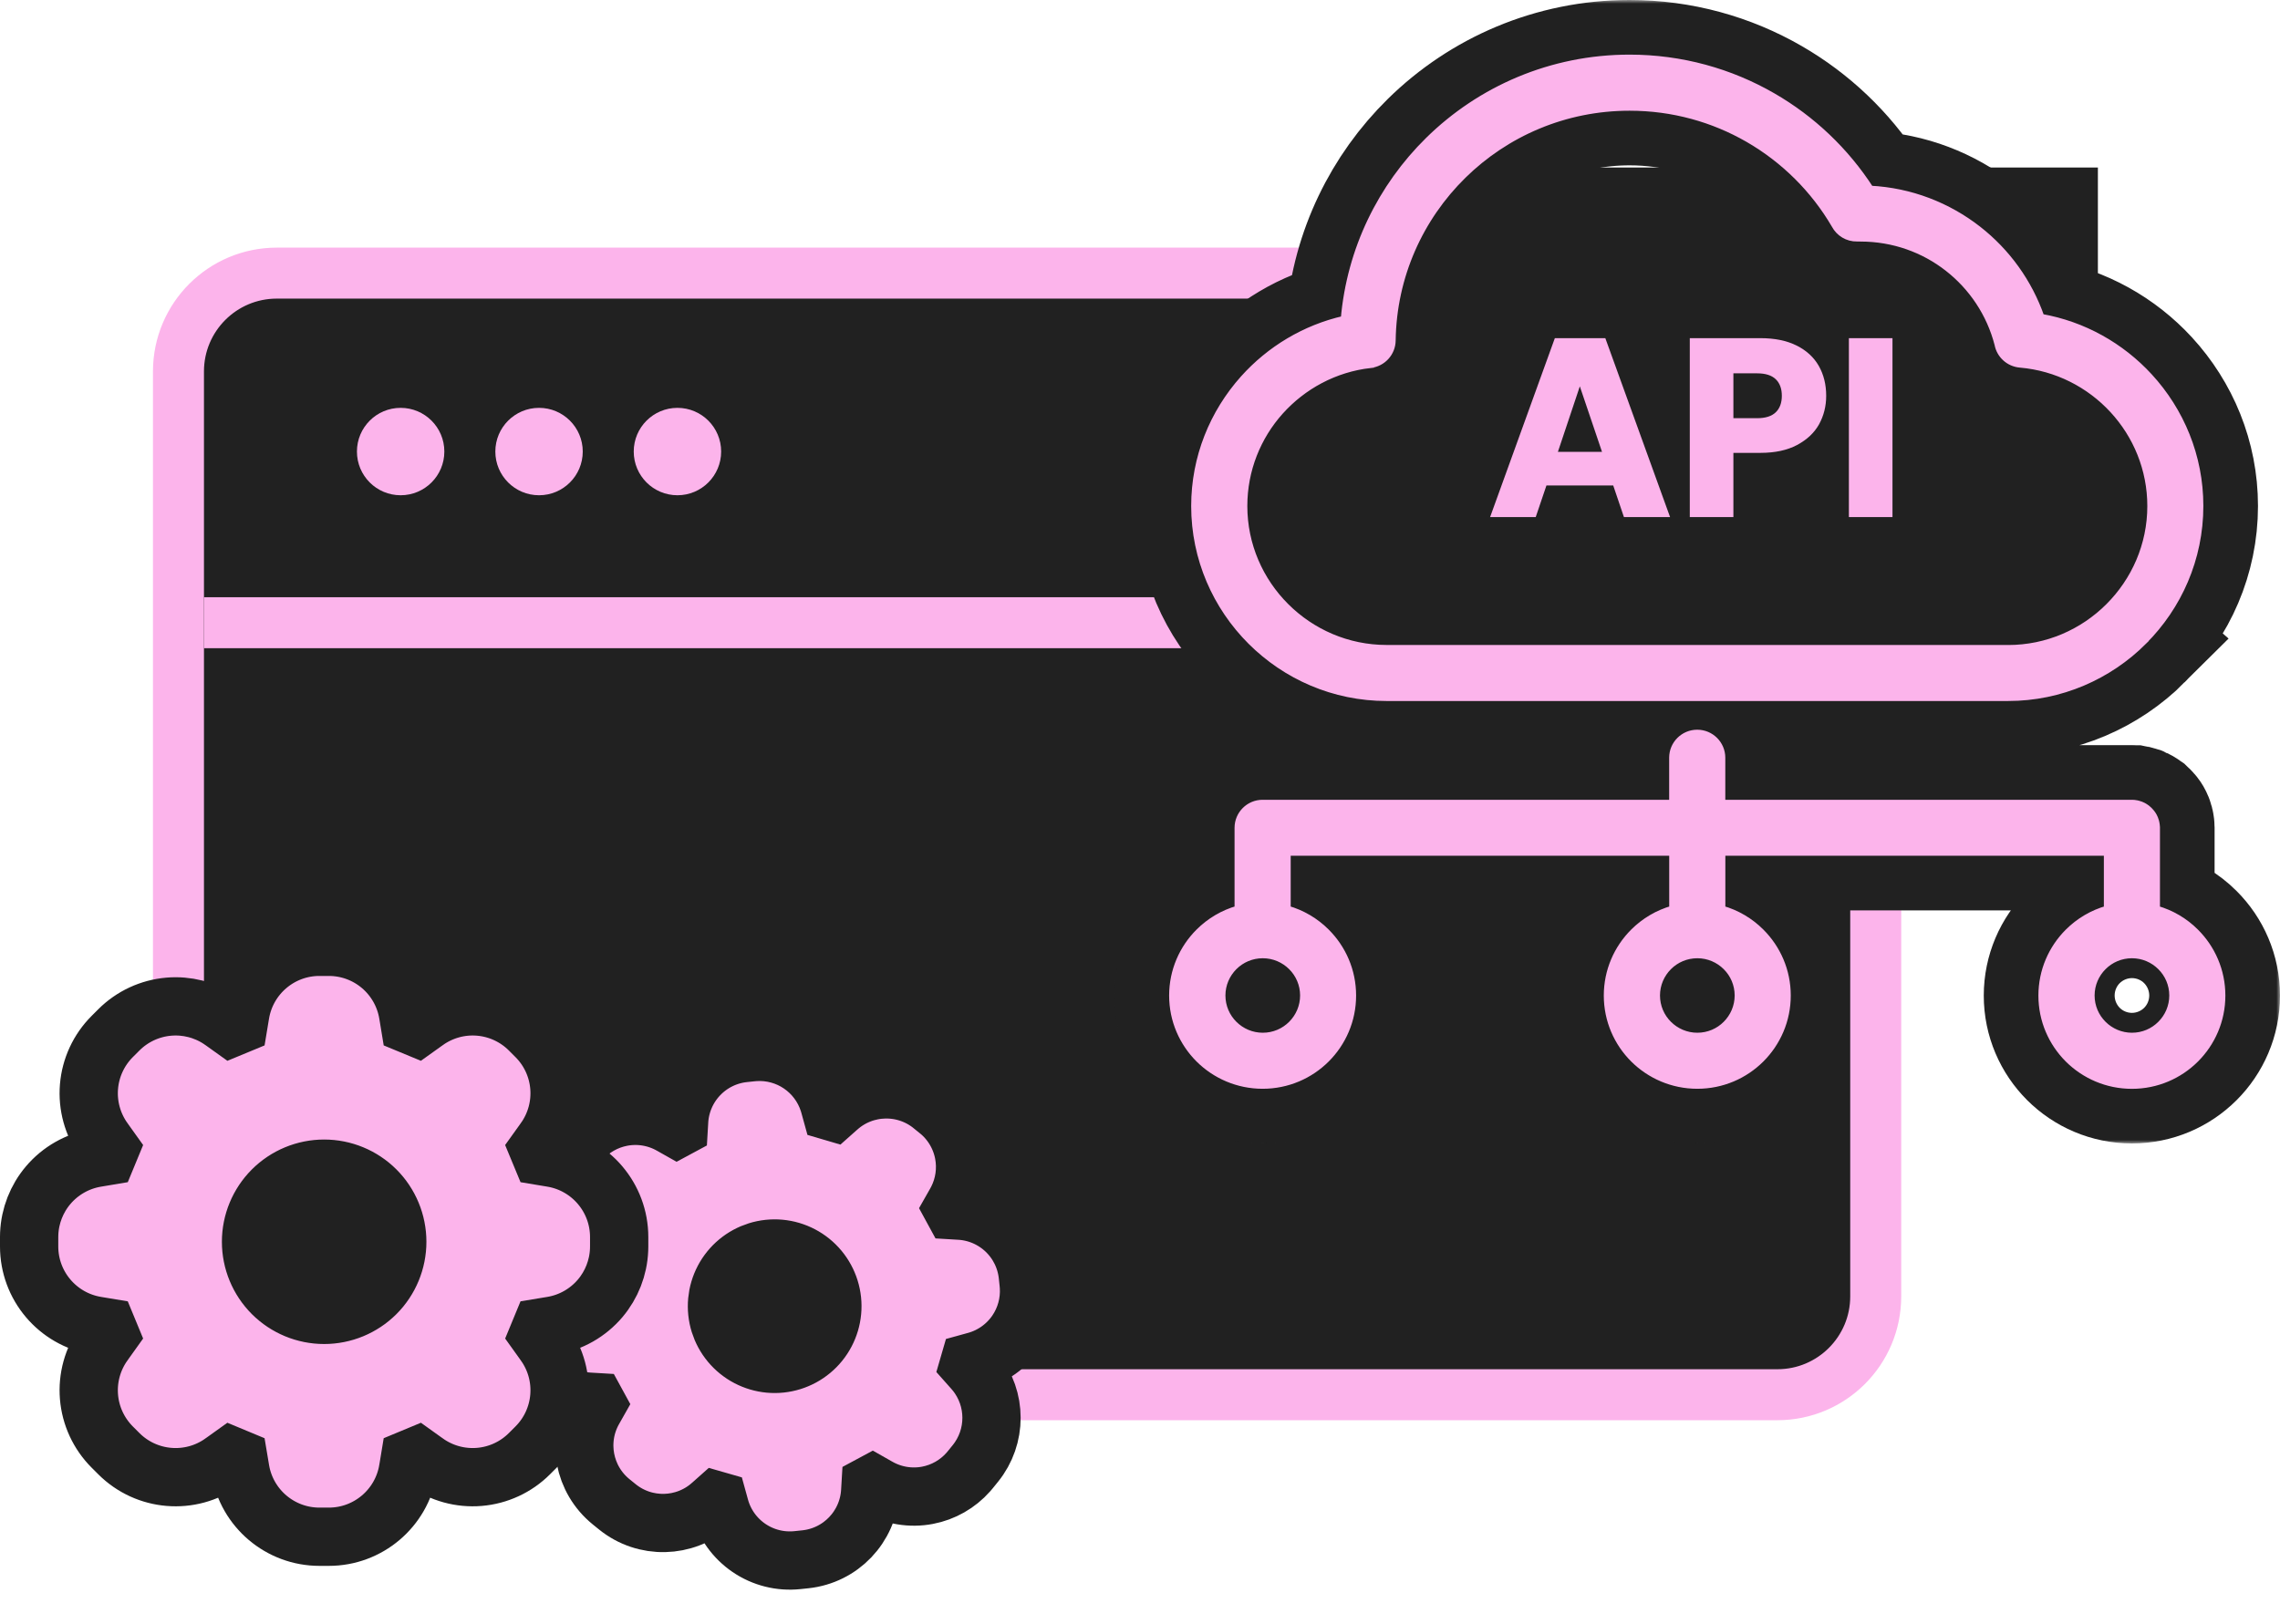 <svg width="313" height="223" viewBox="0 0 313 223" fill="none" xmlns="http://www.w3.org/2000/svg">
<rect x="24.5" y="37.5" width="233" height="154" rx="13.5" fill="#212121" stroke="#FCB4EB" stroke-width="7"/>
<circle cx="55" cy="62" r="6" fill="#FCB4EB"/>
<circle cx="74" cy="62" r="6" fill="#FCB4EB"/>
<circle cx="93" cy="62" r="6" fill="#FCB4EB"/>
<rect x="28" y="82" width="231" height="7" fill="#FCB4EB"/>
<rect x="192" y="23" width="96" height="63" fill="#212121"/>
<mask id="path-7-outside-1_4883_416" maskUnits="userSpaceOnUse" x="153" y="0" width="160" height="157" fill="black">
<rect fill="white" x="153" width="160" height="157"/>
<path fill-rule="evenodd" clip-rule="evenodd" d="M294.256 88.036C289.485 92.797 282.904 95.751 275.662 95.751H190.35C183.107 95.751 176.526 92.797 171.756 88.036C166.986 83.275 164.026 76.707 164.026 69.479C164.026 62.805 166.565 56.684 170.734 52.022C174.329 48.008 179.132 45.094 184.557 43.861C185.379 34.266 189.648 25.664 196.129 19.289C203.224 12.308 212.966 8 223.702 8C230.844 8 237.552 9.907 243.337 13.248C248.749 16.368 253.353 20.749 256.74 25.997C262.292 26.277 267.396 28.297 271.519 31.511C275.467 34.592 278.5 38.772 280.171 43.593C285.99 44.607 291.168 47.547 295.016 51.728C299.332 56.416 301.978 62.65 301.978 69.472C301.978 76.7 299.018 83.268 294.248 88.029L294.256 88.036ZM275.669 89.063C281.061 89.063 285.965 86.862 289.519 83.308C293.073 79.761 295.285 74.867 295.285 69.486C295.285 64.398 293.321 59.751 290.107 56.263C286.867 52.743 282.357 50.402 277.326 49.975C275.789 49.849 274.573 48.702 274.306 47.255C273.217 43.041 270.758 39.38 267.424 36.78C264.124 34.199 259.955 32.666 255.412 32.666C254.583 32.666 255.793 32.646 255.185 32.652L254.944 32.659C253.641 32.686 252.499 31.965 251.924 30.885C249.065 25.984 244.942 21.884 239.998 19.036C235.214 16.282 229.656 14.702 223.71 14.702C214.783 14.702 206.706 18.269 200.819 24.057C194.92 29.858 191.225 37.873 191.098 46.748C191.078 48.448 189.782 49.842 188.125 50.022V50.029C183.221 50.582 178.852 52.969 175.711 56.47C172.618 59.924 170.734 64.491 170.734 69.479C170.734 74.86 172.939 79.754 176.5 83.302C180.054 86.849 184.958 89.056 190.35 89.056H275.662L275.669 89.063ZM177.329 132.717C176.313 131.703 174.903 131.07 173.353 131.07C171.803 131.07 170.394 131.697 169.378 132.717C168.363 133.73 167.728 135.137 167.728 136.684C167.728 138.231 168.356 139.638 169.378 140.651C170.394 141.665 171.803 142.298 173.353 142.298C174.903 142.298 176.313 141.672 177.329 140.651C178.344 139.638 178.979 138.231 178.979 136.684C178.979 135.137 178.351 133.73 177.329 132.717ZM236.986 132.717C235.97 131.703 234.56 131.07 233.01 131.07C231.46 131.07 230.05 131.697 229.035 132.717C228.019 133.73 227.385 135.137 227.385 136.684C227.385 138.231 228.013 139.638 229.035 140.651C230.051 141.665 231.46 142.298 233.01 142.298C234.56 142.298 235.97 141.672 236.986 140.651C238.001 139.638 238.636 138.231 238.636 136.684C238.636 135.137 238.008 133.73 236.986 132.717ZM296.649 132.717C295.634 131.703 294.224 131.07 292.674 131.07C291.124 131.07 289.714 131.697 288.699 132.717C287.683 133.73 287.049 135.137 287.049 136.684C287.049 138.231 287.677 139.638 288.699 140.651C289.714 141.665 291.124 142.298 292.674 142.298C294.224 142.298 295.634 141.672 296.649 140.651C297.665 139.638 298.3 138.231 298.3 136.684C298.3 135.137 297.672 133.73 296.649 132.717ZM289.32 124.842V117H236.358V124.842C238.416 125.422 240.253 126.516 241.723 127.989C243.954 130.216 245.337 133.29 245.337 136.691C245.337 140.085 243.954 143.165 241.723 145.393C239.491 147.62 236.411 148.993 233.004 148.993C229.603 148.993 226.516 147.613 224.285 145.393C222.053 143.165 220.67 140.092 220.67 136.691C220.67 133.297 222.053 130.216 224.285 127.989C225.755 126.522 227.592 125.422 229.65 124.842V117H176.688V124.842C178.745 125.422 180.583 126.516 182.053 127.989C184.284 130.216 185.667 133.29 185.667 136.691C185.667 140.085 184.284 143.165 182.053 145.393C179.821 147.62 176.741 148.993 173.334 148.993C169.933 148.993 166.846 147.613 164.615 145.393C162.383 143.165 161 140.092 161 136.691C161 133.297 162.383 130.216 164.615 127.989C166.084 126.522 167.922 125.422 169.98 124.842V113.66C169.98 111.813 171.483 110.313 173.333 110.313H229.643V104.038C229.643 102.191 231.146 100.691 232.997 100.691C234.847 100.691 236.351 102.191 236.351 104.038V110.313H292.66H292.747C292.773 110.313 292.807 110.313 292.834 110.319C292.86 110.319 292.887 110.326 292.92 110.326C292.947 110.326 292.974 110.333 293.007 110.333C293.034 110.339 293.061 110.339 293.094 110.346C293.121 110.353 293.148 110.353 293.181 110.359C293.208 110.366 293.234 110.366 293.261 110.373C293.288 110.379 293.315 110.386 293.341 110.386C293.368 110.393 293.395 110.399 293.421 110.406C293.448 110.413 293.475 110.419 293.502 110.426C293.528 110.433 293.555 110.439 293.582 110.446C293.609 110.453 293.635 110.459 293.662 110.473C293.689 110.479 293.715 110.493 293.742 110.499C293.769 110.506 293.796 110.519 293.822 110.526C293.849 110.539 293.876 110.546 293.903 110.553C293.929 110.566 293.956 110.573 293.976 110.586C294.003 110.599 294.023 110.606 294.05 110.619C294.076 110.633 294.096 110.639 294.123 110.653C294.15 110.666 294.17 110.679 294.197 110.686C294.223 110.699 294.243 110.713 294.27 110.726C294.297 110.739 294.317 110.753 294.337 110.766C294.364 110.779 294.384 110.793 294.404 110.806C294.424 110.819 294.45 110.833 294.47 110.846C294.49 110.859 294.517 110.873 294.537 110.893C294.557 110.906 294.584 110.926 294.604 110.939C294.624 110.953 294.644 110.973 294.671 110.986C294.691 110.999 294.711 111.019 294.731 111.033C294.751 111.053 294.771 111.066 294.791 111.086C294.811 111.106 294.831 111.119 294.851 111.139C294.871 111.159 294.891 111.173 294.911 111.193C294.931 111.213 294.951 111.226 294.972 111.246C294.992 111.266 295.012 111.286 295.032 111.299C295.052 111.319 295.072 111.34 295.085 111.36C295.105 111.38 295.119 111.4 295.139 111.42C295.159 111.44 295.172 111.46 295.192 111.48C295.212 111.5 295.225 111.52 295.245 111.54C295.266 111.56 295.279 111.58 295.299 111.6C295.319 111.62 295.332 111.64 295.346 111.66C295.359 111.68 295.379 111.7 295.392 111.726C295.406 111.746 295.426 111.773 295.439 111.793C295.453 111.813 295.466 111.84 295.486 111.86C295.499 111.88 295.513 111.906 295.526 111.926C295.539 111.946 295.553 111.973 295.566 111.993C295.58 112.02 295.593 112.04 295.606 112.06C295.62 112.086 295.633 112.106 295.646 112.133C295.66 112.16 295.673 112.18 295.68 112.206C295.693 112.233 295.706 112.253 295.713 112.28C295.727 112.306 295.733 112.326 295.747 112.353C295.76 112.38 295.767 112.4 295.78 112.426C295.793 112.453 295.8 112.48 295.807 112.506C295.82 112.533 295.827 112.56 295.833 112.586C295.84 112.613 295.853 112.64 295.86 112.666C295.867 112.693 295.873 112.72 295.887 112.746C295.894 112.773 295.9 112.8 295.907 112.826L295.927 112.906C295.934 112.933 295.94 112.96 295.947 112.986C295.954 113.013 295.96 113.04 295.96 113.066C295.967 113.093 295.974 113.12 295.974 113.146C295.98 113.173 295.98 113.2 295.987 113.233C295.994 113.26 295.994 113.287 296 113.32C296.007 113.347 296.007 113.373 296.007 113.407C296.007 113.433 296.014 113.46 296.014 113.493C296.014 113.52 296.014 113.547 296.02 113.58V113.667V124.849C298.078 125.429 299.916 126.522 301.385 127.996C303.617 130.223 305 133.297 305 136.698C305 140.092 303.617 143.172 301.385 145.399C299.154 147.626 296.074 149 292.666 149C289.266 149 286.179 147.62 283.947 145.399C281.716 143.172 280.333 140.098 280.333 136.698C280.333 133.304 281.716 130.223 283.947 127.996C285.417 126.529 287.255 125.429 289.312 124.849L289.32 124.842Z"/>
</mask>
<path fill-rule="evenodd" clip-rule="evenodd" d="M294.256 88.036C289.485 92.797 282.904 95.751 275.662 95.751H190.35C183.107 95.751 176.526 92.797 171.756 88.036C166.986 83.275 164.026 76.707 164.026 69.479C164.026 62.805 166.565 56.684 170.734 52.022C174.329 48.008 179.132 45.094 184.557 43.861C185.379 34.266 189.648 25.664 196.129 19.289C203.224 12.308 212.966 8 223.702 8C230.844 8 237.552 9.907 243.337 13.248C248.749 16.368 253.353 20.749 256.74 25.997C262.292 26.277 267.396 28.297 271.519 31.511C275.467 34.592 278.5 38.772 280.171 43.593C285.99 44.607 291.168 47.547 295.016 51.728C299.332 56.416 301.978 62.65 301.978 69.472C301.978 76.7 299.018 83.268 294.248 88.029L294.256 88.036ZM275.669 89.063C281.061 89.063 285.965 86.862 289.519 83.308C293.073 79.761 295.285 74.867 295.285 69.486C295.285 64.398 293.321 59.751 290.107 56.263C286.867 52.743 282.357 50.402 277.326 49.975C275.789 49.849 274.573 48.702 274.306 47.255C273.217 43.041 270.758 39.38 267.424 36.78C264.124 34.199 259.955 32.666 255.412 32.666C254.583 32.666 255.793 32.646 255.185 32.652L254.944 32.659C253.641 32.686 252.499 31.965 251.924 30.885C249.065 25.984 244.942 21.884 239.998 19.036C235.214 16.282 229.656 14.702 223.71 14.702C214.783 14.702 206.706 18.269 200.819 24.057C194.92 29.858 191.225 37.873 191.098 46.748C191.078 48.448 189.782 49.842 188.125 50.022V50.029C183.221 50.582 178.852 52.969 175.711 56.47C172.618 59.924 170.734 64.491 170.734 69.479C170.734 74.86 172.939 79.754 176.5 83.302C180.054 86.849 184.958 89.056 190.35 89.056H275.662L275.669 89.063ZM177.329 132.717C176.313 131.703 174.903 131.07 173.353 131.07C171.803 131.07 170.394 131.697 169.378 132.717C168.363 133.73 167.728 135.137 167.728 136.684C167.728 138.231 168.356 139.638 169.378 140.651C170.394 141.665 171.803 142.298 173.353 142.298C174.903 142.298 176.313 141.672 177.329 140.651C178.344 139.638 178.979 138.231 178.979 136.684C178.979 135.137 178.351 133.73 177.329 132.717ZM236.986 132.717C235.97 131.703 234.56 131.07 233.01 131.07C231.46 131.07 230.05 131.697 229.035 132.717C228.019 133.73 227.385 135.137 227.385 136.684C227.385 138.231 228.013 139.638 229.035 140.651C230.051 141.665 231.46 142.298 233.01 142.298C234.56 142.298 235.97 141.672 236.986 140.651C238.001 139.638 238.636 138.231 238.636 136.684C238.636 135.137 238.008 133.73 236.986 132.717ZM296.649 132.717C295.634 131.703 294.224 131.07 292.674 131.07C291.124 131.07 289.714 131.697 288.699 132.717C287.683 133.73 287.049 135.137 287.049 136.684C287.049 138.231 287.677 139.638 288.699 140.651C289.714 141.665 291.124 142.298 292.674 142.298C294.224 142.298 295.634 141.672 296.649 140.651C297.665 139.638 298.3 138.231 298.3 136.684C298.3 135.137 297.672 133.73 296.649 132.717ZM289.32 124.842V117H236.358V124.842C238.416 125.422 240.253 126.516 241.723 127.989C243.954 130.216 245.337 133.29 245.337 136.691C245.337 140.085 243.954 143.165 241.723 145.393C239.491 147.62 236.411 148.993 233.004 148.993C229.603 148.993 226.516 147.613 224.285 145.393C222.053 143.165 220.67 140.092 220.67 136.691C220.67 133.297 222.053 130.216 224.285 127.989C225.755 126.522 227.592 125.422 229.65 124.842V117H176.688V124.842C178.745 125.422 180.583 126.516 182.053 127.989C184.284 130.216 185.667 133.29 185.667 136.691C185.667 140.085 184.284 143.165 182.053 145.393C179.821 147.62 176.741 148.993 173.334 148.993C169.933 148.993 166.846 147.613 164.615 145.393C162.383 143.165 161 140.092 161 136.691C161 133.297 162.383 130.216 164.615 127.989C166.084 126.522 167.922 125.422 169.98 124.842V113.66C169.98 111.813 171.483 110.313 173.333 110.313H229.643V104.038C229.643 102.191 231.146 100.691 232.997 100.691C234.847 100.691 236.351 102.191 236.351 104.038V110.313H292.66H292.747C292.773 110.313 292.807 110.313 292.834 110.319C292.86 110.319 292.887 110.326 292.92 110.326C292.947 110.326 292.974 110.333 293.007 110.333C293.034 110.339 293.061 110.339 293.094 110.346C293.121 110.353 293.148 110.353 293.181 110.359C293.208 110.366 293.234 110.366 293.261 110.373C293.288 110.379 293.315 110.386 293.341 110.386C293.368 110.393 293.395 110.399 293.421 110.406C293.448 110.413 293.475 110.419 293.502 110.426C293.528 110.433 293.555 110.439 293.582 110.446C293.609 110.453 293.635 110.459 293.662 110.473C293.689 110.479 293.715 110.493 293.742 110.499C293.769 110.506 293.796 110.519 293.822 110.526C293.849 110.539 293.876 110.546 293.903 110.553C293.929 110.566 293.956 110.573 293.976 110.586C294.003 110.599 294.023 110.606 294.05 110.619C294.076 110.633 294.096 110.639 294.123 110.653C294.15 110.666 294.17 110.679 294.197 110.686C294.223 110.699 294.243 110.713 294.27 110.726C294.297 110.739 294.317 110.753 294.337 110.766C294.364 110.779 294.384 110.793 294.404 110.806C294.424 110.819 294.45 110.833 294.47 110.846C294.49 110.859 294.517 110.873 294.537 110.893C294.557 110.906 294.584 110.926 294.604 110.939C294.624 110.953 294.644 110.973 294.671 110.986C294.691 110.999 294.711 111.019 294.731 111.033C294.751 111.053 294.771 111.066 294.791 111.086C294.811 111.106 294.831 111.119 294.851 111.139C294.871 111.159 294.891 111.173 294.911 111.193C294.931 111.213 294.951 111.226 294.972 111.246C294.992 111.266 295.012 111.286 295.032 111.299C295.052 111.319 295.072 111.34 295.085 111.36C295.105 111.38 295.119 111.4 295.139 111.42C295.159 111.44 295.172 111.46 295.192 111.48C295.212 111.5 295.225 111.52 295.245 111.54C295.266 111.56 295.279 111.58 295.299 111.6C295.319 111.62 295.332 111.64 295.346 111.66C295.359 111.68 295.379 111.7 295.392 111.726C295.406 111.746 295.426 111.773 295.439 111.793C295.453 111.813 295.466 111.84 295.486 111.86C295.499 111.88 295.513 111.906 295.526 111.926C295.539 111.946 295.553 111.973 295.566 111.993C295.58 112.02 295.593 112.04 295.606 112.06C295.62 112.086 295.633 112.106 295.646 112.133C295.66 112.16 295.673 112.18 295.68 112.206C295.693 112.233 295.706 112.253 295.713 112.28C295.727 112.306 295.733 112.326 295.747 112.353C295.76 112.38 295.767 112.4 295.78 112.426C295.793 112.453 295.8 112.48 295.807 112.506C295.82 112.533 295.827 112.56 295.833 112.586C295.84 112.613 295.853 112.64 295.86 112.666C295.867 112.693 295.873 112.72 295.887 112.746C295.894 112.773 295.9 112.8 295.907 112.826L295.927 112.906C295.934 112.933 295.94 112.96 295.947 112.986C295.954 113.013 295.96 113.04 295.96 113.066C295.967 113.093 295.974 113.12 295.974 113.146C295.98 113.173 295.98 113.2 295.987 113.233C295.994 113.26 295.994 113.287 296 113.32C296.007 113.347 296.007 113.373 296.007 113.407C296.007 113.433 296.014 113.46 296.014 113.493C296.014 113.52 296.014 113.547 296.02 113.58V113.667V124.849C298.078 125.429 299.916 126.522 301.385 127.996C303.617 130.223 305 133.297 305 136.698C305 140.092 303.617 143.172 301.385 145.399C299.154 147.626 296.074 149 292.666 149C289.266 149 286.179 147.62 283.947 145.399C281.716 143.172 280.333 140.098 280.333 136.698C280.333 133.304 281.716 130.223 283.947 127.996C285.417 126.529 287.255 125.429 289.312 124.849L289.32 124.842Z" fill="#FCB4EB"/>
<path fill-rule="evenodd" clip-rule="evenodd" d="M294.256 88.036C289.485 92.797 282.904 95.751 275.662 95.751H190.35C183.107 95.751 176.526 92.797 171.756 88.036C166.986 83.275 164.026 76.707 164.026 69.479C164.026 62.805 166.565 56.684 170.734 52.022C174.329 48.008 179.132 45.094 184.557 43.861C185.379 34.266 189.648 25.664 196.129 19.289C203.224 12.308 212.966 8 223.702 8C230.844 8 237.552 9.907 243.337 13.248C248.749 16.368 253.353 20.749 256.74 25.997C262.292 26.277 267.396 28.297 271.519 31.511C275.467 34.592 278.5 38.772 280.171 43.593C285.99 44.607 291.168 47.547 295.016 51.728C299.332 56.416 301.978 62.65 301.978 69.472C301.978 76.7 299.018 83.268 294.248 88.029L294.256 88.036ZM275.669 89.063C281.061 89.063 285.965 86.862 289.519 83.308C293.073 79.761 295.285 74.867 295.285 69.486C295.285 64.398 293.321 59.751 290.107 56.263C286.867 52.743 282.357 50.402 277.326 49.975C275.789 49.849 274.573 48.702 274.306 47.255C273.217 43.041 270.758 39.38 267.424 36.78C264.124 34.199 259.955 32.666 255.412 32.666C254.583 32.666 255.793 32.646 255.185 32.652L254.944 32.659C253.641 32.686 252.499 31.965 251.924 30.885C249.065 25.984 244.942 21.884 239.998 19.036C235.214 16.282 229.656 14.702 223.71 14.702C214.783 14.702 206.706 18.269 200.819 24.057C194.92 29.858 191.225 37.873 191.098 46.748C191.078 48.448 189.782 49.842 188.125 50.022V50.029C183.221 50.582 178.852 52.969 175.711 56.47C172.618 59.924 170.734 64.491 170.734 69.479C170.734 74.86 172.939 79.754 176.5 83.302C180.054 86.849 184.958 89.056 190.35 89.056H275.662L275.669 89.063ZM177.329 132.717C176.313 131.703 174.903 131.07 173.353 131.07C171.803 131.07 170.394 131.697 169.378 132.717C168.363 133.73 167.728 135.137 167.728 136.684C167.728 138.231 168.356 139.638 169.378 140.651C170.394 141.665 171.803 142.298 173.353 142.298C174.903 142.298 176.313 141.672 177.329 140.651C178.344 139.638 178.979 138.231 178.979 136.684C178.979 135.137 178.351 133.73 177.329 132.717ZM236.986 132.717C235.97 131.703 234.56 131.07 233.01 131.07C231.46 131.07 230.05 131.697 229.035 132.717C228.019 133.73 227.385 135.137 227.385 136.684C227.385 138.231 228.013 139.638 229.035 140.651C230.051 141.665 231.46 142.298 233.01 142.298C234.56 142.298 235.97 141.672 236.986 140.651C238.001 139.638 238.636 138.231 238.636 136.684C238.636 135.137 238.008 133.73 236.986 132.717ZM296.649 132.717C295.634 131.703 294.224 131.07 292.674 131.07C291.124 131.07 289.714 131.697 288.699 132.717C287.683 133.73 287.049 135.137 287.049 136.684C287.049 138.231 287.677 139.638 288.699 140.651C289.714 141.665 291.124 142.298 292.674 142.298C294.224 142.298 295.634 141.672 296.649 140.651C297.665 139.638 298.3 138.231 298.3 136.684C298.3 135.137 297.672 133.73 296.649 132.717ZM289.32 124.842V117H236.358V124.842C238.416 125.422 240.253 126.516 241.723 127.989C243.954 130.216 245.337 133.29 245.337 136.691C245.337 140.085 243.954 143.165 241.723 145.393C239.491 147.62 236.411 148.993 233.004 148.993C229.603 148.993 226.516 147.613 224.285 145.393C222.053 143.165 220.67 140.092 220.67 136.691C220.67 133.297 222.053 130.216 224.285 127.989C225.755 126.522 227.592 125.422 229.65 124.842V117H176.688V124.842C178.745 125.422 180.583 126.516 182.053 127.989C184.284 130.216 185.667 133.29 185.667 136.691C185.667 140.085 184.284 143.165 182.053 145.393C179.821 147.62 176.741 148.993 173.334 148.993C169.933 148.993 166.846 147.613 164.615 145.393C162.383 143.165 161 140.092 161 136.691C161 133.297 162.383 130.216 164.615 127.989C166.084 126.522 167.922 125.422 169.98 124.842V113.66C169.98 111.813 171.483 110.313 173.333 110.313H229.643V104.038C229.643 102.191 231.146 100.691 232.997 100.691C234.847 100.691 236.351 102.191 236.351 104.038V110.313H292.66H292.747C292.773 110.313 292.807 110.313 292.834 110.319C292.86 110.319 292.887 110.326 292.92 110.326C292.947 110.326 292.974 110.333 293.007 110.333C293.034 110.339 293.061 110.339 293.094 110.346C293.121 110.353 293.148 110.353 293.181 110.359C293.208 110.366 293.234 110.366 293.261 110.373C293.288 110.379 293.315 110.386 293.341 110.386C293.368 110.393 293.395 110.399 293.421 110.406C293.448 110.413 293.475 110.419 293.502 110.426C293.528 110.433 293.555 110.439 293.582 110.446C293.609 110.453 293.635 110.459 293.662 110.473C293.689 110.479 293.715 110.493 293.742 110.499C293.769 110.506 293.796 110.519 293.822 110.526C293.849 110.539 293.876 110.546 293.903 110.553C293.929 110.566 293.956 110.573 293.976 110.586C294.003 110.599 294.023 110.606 294.05 110.619C294.076 110.633 294.096 110.639 294.123 110.653C294.15 110.666 294.17 110.679 294.197 110.686C294.223 110.699 294.243 110.713 294.27 110.726C294.297 110.739 294.317 110.753 294.337 110.766C294.364 110.779 294.384 110.793 294.404 110.806C294.424 110.819 294.45 110.833 294.47 110.846C294.49 110.859 294.517 110.873 294.537 110.893C294.557 110.906 294.584 110.926 294.604 110.939C294.624 110.953 294.644 110.973 294.671 110.986C294.691 110.999 294.711 111.019 294.731 111.033C294.751 111.053 294.771 111.066 294.791 111.086C294.811 111.106 294.831 111.119 294.851 111.139C294.871 111.159 294.891 111.173 294.911 111.193C294.931 111.213 294.951 111.226 294.972 111.246C294.992 111.266 295.012 111.286 295.032 111.299C295.052 111.319 295.072 111.34 295.085 111.36C295.105 111.38 295.119 111.4 295.139 111.42C295.159 111.44 295.172 111.46 295.192 111.48C295.212 111.5 295.225 111.52 295.245 111.54C295.266 111.56 295.279 111.58 295.299 111.6C295.319 111.62 295.332 111.64 295.346 111.66C295.359 111.68 295.379 111.7 295.392 111.726C295.406 111.746 295.426 111.773 295.439 111.793C295.453 111.813 295.466 111.84 295.486 111.86C295.499 111.88 295.513 111.906 295.526 111.926C295.539 111.946 295.553 111.973 295.566 111.993C295.58 112.02 295.593 112.04 295.606 112.06C295.62 112.086 295.633 112.106 295.646 112.133C295.66 112.16 295.673 112.18 295.68 112.206C295.693 112.233 295.706 112.253 295.713 112.28C295.727 112.306 295.733 112.326 295.747 112.353C295.76 112.38 295.767 112.4 295.78 112.426C295.793 112.453 295.8 112.48 295.807 112.506C295.82 112.533 295.827 112.56 295.833 112.586C295.84 112.613 295.853 112.64 295.86 112.666C295.867 112.693 295.873 112.72 295.887 112.746C295.894 112.773 295.9 112.8 295.907 112.826L295.927 112.906C295.934 112.933 295.94 112.96 295.947 112.986C295.954 113.013 295.96 113.04 295.96 113.066C295.967 113.093 295.974 113.12 295.974 113.146C295.98 113.173 295.98 113.2 295.987 113.233C295.994 113.26 295.994 113.287 296 113.32C296.007 113.347 296.007 113.373 296.007 113.407C296.007 113.433 296.014 113.46 296.014 113.493C296.014 113.52 296.014 113.547 296.02 113.58V113.667V124.849C298.078 125.429 299.916 126.522 301.385 127.996C303.617 130.223 305 133.297 305 136.698C305 140.092 303.617 143.172 301.385 145.399C299.154 147.626 296.074 149 292.666 149C289.266 149 286.179 147.62 283.947 145.399C281.716 143.172 280.333 140.098 280.333 136.698C280.333 133.304 281.716 130.223 283.947 127.996C285.417 126.529 287.255 125.429 289.312 124.849L289.32 124.842Z" stroke="#212121" stroke-width="16" mask="url(#path-7-outside-1_4883_416)"/>
<path fill-rule="evenodd" clip-rule="evenodd" d="M294.256 88.036C289.485 92.797 282.904 95.751 275.662 95.751H190.35C183.107 95.751 176.526 92.797 171.756 88.036C166.986 83.275 164.026 76.707 164.026 69.479C164.026 62.805 166.565 56.684 170.734 52.022C174.329 48.008 179.132 45.094 184.557 43.861C185.379 34.266 189.648 25.664 196.129 19.289C203.224 12.308 212.966 8 223.702 8C230.844 8 237.552 9.907 243.337 13.248C248.749 16.368 253.353 20.749 256.74 25.997C262.292 26.277 267.396 28.297 271.519 31.511C275.467 34.592 278.5 38.772 280.171 43.593C285.99 44.607 291.168 47.547 295.016 51.728C299.332 56.416 301.978 62.65 301.978 69.472C301.978 76.7 299.018 83.268 294.248 88.029L294.256 88.036ZM275.669 89.063C281.061 89.063 285.965 86.862 289.519 83.308C293.073 79.761 295.285 74.867 295.285 69.486C295.285 64.398 293.321 59.751 290.107 56.263C286.867 52.743 282.357 50.402 277.326 49.975C275.789 49.849 274.573 48.702 274.306 47.255C273.217 43.041 270.758 39.38 267.424 36.78C264.124 34.199 259.955 32.666 255.412 32.666C254.583 32.666 255.793 32.646 255.185 32.652L254.944 32.659C253.641 32.686 252.499 31.965 251.924 30.885C249.065 25.984 244.942 21.884 239.998 19.036C235.214 16.282 229.656 14.702 223.71 14.702C214.783 14.702 206.706 18.269 200.819 24.057C194.92 29.858 191.225 37.873 191.098 46.748C191.078 48.448 189.782 49.842 188.125 50.022V50.029C183.221 50.582 178.852 52.969 175.711 56.47C172.618 59.924 170.734 64.491 170.734 69.479C170.734 74.86 172.939 79.754 176.5 83.302C180.054 86.849 184.958 89.056 190.35 89.056H275.662L275.669 89.063ZM177.329 132.717C176.313 131.703 174.903 131.07 173.353 131.07C171.803 131.07 170.394 131.697 169.378 132.717C168.363 133.73 167.728 135.137 167.728 136.684C167.728 138.231 168.356 139.638 169.378 140.651C170.394 141.665 171.803 142.298 173.353 142.298C174.903 142.298 176.313 141.672 177.329 140.651C178.344 139.638 178.979 138.231 178.979 136.684C178.979 135.137 178.351 133.73 177.329 132.717ZM236.986 132.717C235.97 131.703 234.56 131.07 233.01 131.07C231.46 131.07 230.05 131.697 229.035 132.717C228.019 133.73 227.385 135.137 227.385 136.684C227.385 138.231 228.013 139.638 229.035 140.651C230.051 141.665 231.46 142.298 233.01 142.298C234.56 142.298 235.97 141.672 236.986 140.651C238.001 139.638 238.636 138.231 238.636 136.684C238.636 135.137 238.008 133.73 236.986 132.717ZM296.649 132.717C295.634 131.703 294.224 131.07 292.674 131.07C291.124 131.07 289.714 131.697 288.699 132.717C287.683 133.73 287.049 135.137 287.049 136.684C287.049 138.231 287.677 139.638 288.699 140.651C289.714 141.665 291.124 142.298 292.674 142.298C294.224 142.298 295.634 141.672 296.649 140.651C297.665 139.638 298.3 138.231 298.3 136.684C298.3 135.137 297.672 133.73 296.649 132.717ZM289.32 124.842V117H236.358V124.842C238.416 125.422 240.253 126.516 241.723 127.989C243.954 130.216 245.337 133.29 245.337 136.691C245.337 140.085 243.954 143.165 241.723 145.393C239.491 147.62 236.411 148.993 233.004 148.993C229.603 148.993 226.516 147.613 224.285 145.393C222.053 143.165 220.67 140.092 220.67 136.691C220.67 133.297 222.053 130.216 224.285 127.989C225.755 126.522 227.592 125.422 229.65 124.842V117H176.688V124.842C178.745 125.422 180.583 126.516 182.053 127.989C184.284 130.216 185.667 133.29 185.667 136.691C185.667 140.085 184.284 143.165 182.053 145.393C179.821 147.62 176.741 148.993 173.334 148.993C169.933 148.993 166.846 147.613 164.615 145.393C162.383 143.165 161 140.092 161 136.691C161 133.297 162.383 130.216 164.615 127.989C166.084 126.522 167.922 125.422 169.98 124.842V113.66C169.98 111.813 171.483 110.313 173.333 110.313H229.643V104.038C229.643 102.191 231.146 100.691 232.997 100.691C234.847 100.691 236.351 102.191 236.351 104.038V110.313H292.66H292.747C292.773 110.313 292.807 110.313 292.834 110.319C292.86 110.319 292.887 110.326 292.92 110.326C292.947 110.326 292.974 110.333 293.007 110.333C293.034 110.339 293.061 110.339 293.094 110.346C293.121 110.353 293.148 110.353 293.181 110.359C293.208 110.366 293.234 110.366 293.261 110.373C293.288 110.379 293.315 110.386 293.341 110.386C293.368 110.393 293.395 110.399 293.421 110.406C293.448 110.413 293.475 110.419 293.502 110.426C293.528 110.433 293.555 110.439 293.582 110.446C293.609 110.453 293.635 110.459 293.662 110.473C293.689 110.479 293.715 110.493 293.742 110.499C293.769 110.506 293.796 110.519 293.822 110.526C293.849 110.539 293.876 110.546 293.903 110.553C293.929 110.566 293.956 110.573 293.976 110.586C294.003 110.599 294.023 110.606 294.05 110.619C294.076 110.633 294.096 110.639 294.123 110.653C294.15 110.666 294.17 110.679 294.197 110.686C294.223 110.699 294.243 110.713 294.27 110.726C294.297 110.739 294.317 110.753 294.337 110.766C294.364 110.779 294.384 110.793 294.404 110.806C294.424 110.819 294.45 110.833 294.47 110.846C294.49 110.859 294.517 110.873 294.537 110.893C294.557 110.906 294.584 110.926 294.604 110.939C294.624 110.953 294.644 110.973 294.671 110.986C294.691 110.999 294.711 111.019 294.731 111.033C294.751 111.053 294.771 111.066 294.791 111.086C294.811 111.106 294.831 111.119 294.851 111.139C294.871 111.159 294.891 111.173 294.911 111.193C294.931 111.213 294.951 111.226 294.972 111.246C294.992 111.266 295.012 111.286 295.032 111.299C295.052 111.319 295.072 111.339 295.085 111.359C295.105 111.38 295.119 111.4 295.139 111.42C295.159 111.44 295.172 111.46 295.192 111.48C295.212 111.5 295.225 111.52 295.245 111.54C295.266 111.56 295.279 111.58 295.299 111.6C295.319 111.62 295.332 111.64 295.346 111.66C295.359 111.68 295.379 111.7 295.392 111.726C295.406 111.746 295.426 111.773 295.439 111.793C295.453 111.813 295.466 111.84 295.486 111.86C295.499 111.88 295.513 111.906 295.526 111.926C295.539 111.946 295.553 111.973 295.566 111.993C295.58 112.02 295.593 112.04 295.606 112.06C295.62 112.086 295.633 112.106 295.646 112.133C295.66 112.16 295.673 112.18 295.68 112.206C295.693 112.233 295.706 112.253 295.713 112.28C295.727 112.306 295.733 112.326 295.747 112.353C295.76 112.38 295.767 112.4 295.78 112.426C295.793 112.453 295.8 112.48 295.807 112.506C295.82 112.533 295.827 112.56 295.833 112.586C295.84 112.613 295.853 112.64 295.86 112.666C295.867 112.693 295.873 112.72 295.887 112.746C295.894 112.773 295.9 112.8 295.907 112.826L295.927 112.906C295.934 112.933 295.94 112.96 295.947 112.986C295.954 113.013 295.96 113.04 295.96 113.066C295.967 113.093 295.974 113.12 295.974 113.146C295.98 113.173 295.98 113.2 295.987 113.233C295.994 113.26 295.994 113.287 296 113.32C296.007 113.347 296.007 113.373 296.007 113.407C296.007 113.433 296.014 113.46 296.014 113.493C296.014 113.52 296.014 113.547 296.02 113.58V113.667V124.849C298.078 125.429 299.916 126.522 301.385 127.996C303.617 130.223 305 133.297 305 136.698C305 140.092 303.617 143.172 301.385 145.399C299.154 147.626 296.074 149 292.666 149C289.266 149 286.179 147.62 283.947 145.399C281.716 143.172 280.333 140.098 280.333 136.698C280.333 133.304 281.716 130.223 283.947 127.996C285.417 126.529 287.255 125.429 289.312 124.849L289.32 124.842Z" fill="#FCB4EB" stroke="#FCB4EB"/>
<rect x="180" y="74" width="19" height="10" fill="#212121"/>
<path d="M128.789 152.482L128.789 152.483C130.622 153.966 131.87 156.05 132.311 158.366C132.724 160.538 132.402 162.781 131.404 164.743L131.195 165.132L131.192 165.137L130.749 165.917C130.797 166.004 130.844 166.091 130.891 166.179L131.786 166.233L131.788 166.232C134.143 166.373 136.371 167.346 138.076 168.975C139.78 170.605 140.851 172.787 141.098 175.132L141.213 176.219L141.249 176.658C141.383 178.857 140.785 181.043 139.541 182.871C138.214 184.82 136.237 186.236 133.964 186.865L133.962 186.865L133.096 187.104C133.069 187.199 133.04 187.294 133.012 187.389L133.607 188.059L133.611 188.063L133.904 188.41C136.843 192.046 136.865 197.272 133.899 200.938L133.212 201.787L132.927 202.124C131.468 203.773 129.499 204.896 127.327 205.31C125.011 205.75 122.613 205.354 120.561 204.193L120.556 204.19L119.774 203.746C119.687 203.793 119.601 203.841 119.514 203.887L119.461 204.785L119.461 204.787C119.169 209.65 115.402 213.586 110.561 214.097L109.475 214.211C107.129 214.459 104.772 213.867 102.823 212.539C100.873 211.212 99.457 209.236 98.828 206.963L98.829 206.961L98.589 206.094C98.493 206.067 98.399 206.038 98.304 206.01L97.634 206.606L97.63 206.609C93.986 209.837 88.539 209.96 84.755 206.898L83.905 206.21C80.119 203.146 79.103 197.794 81.503 193.559L81.504 193.558L81.948 192.774C81.9 192.687 81.852 192.599 81.805 192.512L80.908 192.459L80.906 192.46C76.043 192.168 72.107 188.401 71.597 183.56L71.482 182.473C71.234 180.128 71.827 177.771 73.154 175.821C74.481 173.872 76.458 172.456 78.731 171.827L78.733 171.827L79.599 171.587C79.626 171.492 79.653 171.397 79.682 171.301L79.087 170.633L79.084 170.629C75.856 166.985 75.734 161.538 78.796 157.754L79.484 156.903L79.769 156.567C81.229 154.919 83.197 153.798 85.368 153.385C87.683 152.945 90.079 153.34 92.131 154.5L92.917 154.944C93.005 154.896 93.093 154.849 93.181 154.802L93.234 153.907L93.233 153.905C93.375 151.551 94.347 149.322 95.977 147.618C97.606 145.913 99.788 144.842 102.134 144.595L103.22 144.481L103.659 144.444C105.858 144.31 108.044 144.908 109.872 146.152C111.7 147.397 113.058 149.212 113.739 151.307L113.867 151.729L113.866 151.731L114.105 152.596C114.201 152.623 114.296 152.651 114.391 152.68L115.06 152.086L115.064 152.083C118.708 148.855 124.155 148.732 127.939 151.794L128.789 152.482ZM111.331 173.187C109.698 171.865 107.606 171.246 105.516 171.466C103.427 171.687 101.51 172.729 100.188 174.362C98.867 175.996 98.248 178.087 98.468 180.177C98.688 182.267 99.73 184.183 101.363 185.505C102.997 186.827 105.088 187.446 107.178 187.225C109.268 187.005 111.184 185.963 112.506 184.33C113.828 182.696 114.447 180.605 114.227 178.515C114.006 176.425 112.965 174.509 111.331 173.187Z" fill="#FCB4EB" stroke="#212121" stroke-width="8"/>
<path d="M45.144 130V130.001C47.751 130 50.275 130.924 52.266 132.608C54.256 134.294 55.585 136.631 56.015 139.203L56.016 139.21L56.253 140.645C56.604 140.783 56.953 140.927 57.3 141.078L58.483 140.232L58.485 140.231C60.608 138.715 63.201 138.001 65.801 138.216C68.4 138.431 70.839 139.562 72.684 141.406L73.593 142.315C75.438 144.16 76.569 146.599 76.784 149.199C76.999 151.799 76.285 154.392 74.769 156.515L74.768 156.517L73.921 157.699C74.072 158.045 74.215 158.395 74.353 158.746L75.788 158.984L75.793 158.985C81.105 159.873 85 164.472 85 169.856V171.143L84.989 171.631C84.882 174.064 83.971 176.399 82.392 178.266C80.706 180.256 78.369 181.585 75.797 182.015L75.79 182.016L74.353 182.253C74.215 182.605 74.07 182.953 73.92 183.299L74.768 184.483L74.769 184.485C77.901 188.87 77.401 194.876 73.594 198.684L72.684 199.594C70.839 201.438 68.4 202.569 65.801 202.784C63.201 202.999 60.608 202.285 58.485 200.769L58.483 200.768L57.3 199.921C56.953 200.072 56.604 200.215 56.253 200.354L56.016 201.788L56.015 201.793C55.127 207.105 50.528 211 45.144 211H43.856C38.469 211 33.871 207.105 32.988 201.793V201.792L32.747 200.354C32.395 200.214 32.046 200.07 31.7 199.92L30.517 200.768L30.515 200.769C26.13 203.901 20.124 203.401 16.316 199.594L15.406 198.684C13.562 196.839 12.431 194.4 12.216 191.801C12.001 189.201 12.715 186.608 14.231 184.485L14.232 184.483L15.079 183.299C14.931 182.959 14.785 182.61 14.645 182.253L13.212 182.016L13.207 182.015C7.895 181.127 4 176.528 4 171.144V169.855L4.011 169.367C4.119 166.935 5.031 164.6 6.61 162.735C8.295 160.746 10.631 159.419 13.202 158.989L14.645 158.747C14.783 158.395 14.927 158.046 15.078 157.699L14.232 156.517L14.231 156.515C12.715 154.392 12.001 151.799 12.216 149.199C12.431 146.599 13.562 144.16 15.407 142.315L16.316 141.406C18.161 139.562 20.6 138.431 23.199 138.216C25.637 138.014 28.068 138.63 30.111 139.957L30.515 140.231L30.517 140.232L31.699 141.078C32.046 140.927 32.395 140.783 32.746 140.645L32.984 139.212L32.985 139.207C33.873 133.895 38.472 130 43.856 130H45.144ZM44.5 160.462C41.838 160.462 39.284 161.519 37.401 163.401C35.519 165.284 34.462 167.838 34.462 170.5C34.462 173.162 35.519 175.716 37.401 177.599C39.284 179.481 41.838 180.538 44.5 180.538C47.162 180.538 49.716 179.481 51.599 177.599C53.481 175.716 54.538 173.162 54.538 170.5C54.538 167.838 53.481 165.284 51.599 163.401C49.716 161.519 47.162 160.462 44.5 160.462Z" fill="#FCB4EB" stroke="#212121" stroke-width="8"/>
<path d="M221.465 66.66H212.295L210.825 71H204.56L213.45 46.43H220.38L229.27 71H222.935L221.465 66.66ZM219.925 62.04L216.88 53.045L213.87 62.04H219.925ZM250.701 54.34C250.701 55.763 250.374 57.07 249.721 58.26C249.067 59.427 248.064 60.372 246.711 61.095C245.357 61.818 243.677 62.18 241.671 62.18H237.961V71H231.976V46.43H241.671C243.631 46.43 245.287 46.768 246.641 47.445C247.994 48.122 249.009 49.055 249.686 50.245C250.362 51.435 250.701 52.8 250.701 54.34ZM241.216 57.42C242.359 57.42 243.211 57.152 243.771 56.615C244.331 56.078 244.611 55.32 244.611 54.34C244.611 53.36 244.331 52.602 243.771 52.065C243.211 51.528 242.359 51.26 241.216 51.26H237.961V57.42H241.216ZM259.801 46.43V71H253.816V46.43H259.801Z" fill="#FCB4EB"/>
</svg>

